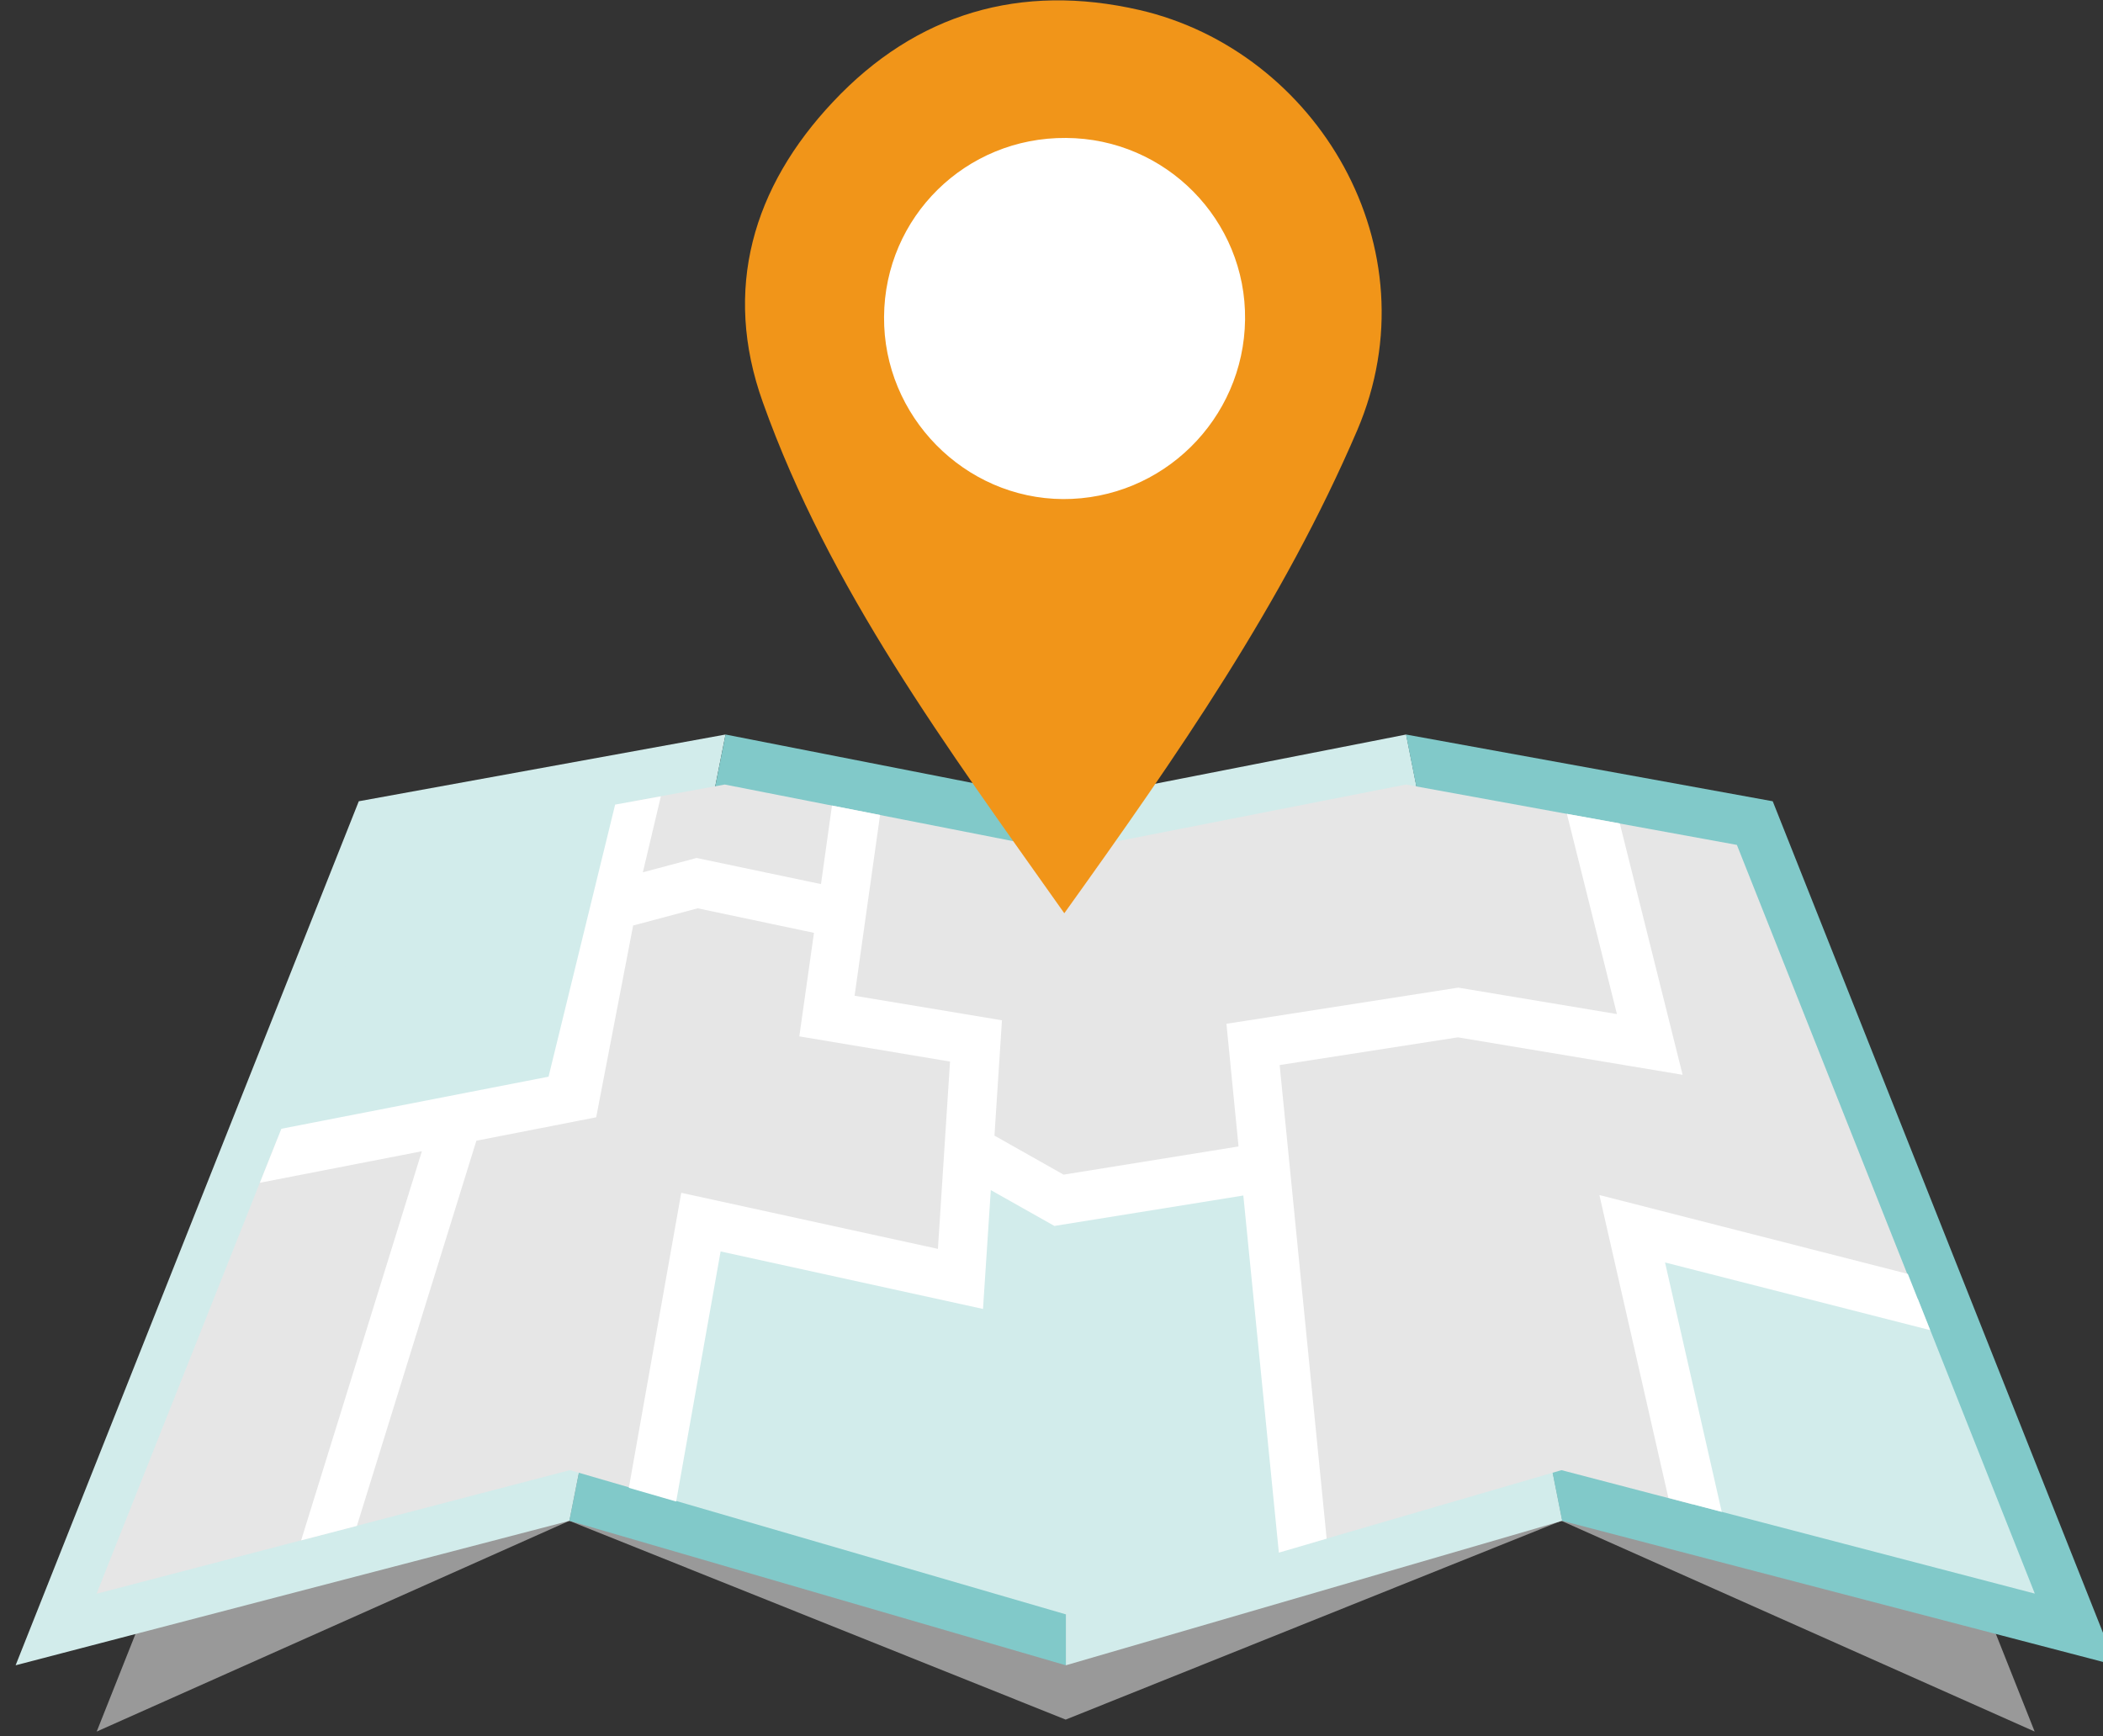 <?xml version="1.0" encoding="UTF-8"?>
<svg xmlns="http://www.w3.org/2000/svg" width="132px" height="109px" viewBox="0 0 132 109">
  <rect x="0" y="0" width="132" height="109" fill="#333333" stroke="none"/>
  <path d="m35.74,95.47l-29.67,13.23,18.67-47.01,20.77-3.78,21.38,4.19,21.38-4.19,20.77,3.78,18.67,47.01-29.71-13.23-31.11,12.48-31.16-12.48Z" style="fill:#999; stroke-width:0px;"></path>
  <path d="m35.74,95.47L.98,104.54l21.54-54.24,23.02-4.19-9.8,49.35Zm62.31,0l-31.15,9.07v-54.24l21.36-4.19,9.8,49.35Z" style="fill:#d2eceb; stroke-width:0px;"></path>
  <path d="m35.74,95.47l31.16,9.07v-54.24l-21.36-4.19-9.8,49.35Zm62.31,0l34.76,9.07-21.54-54.24-23.02-4.19,9.8,49.35Z" style="fill:#81c9c9; stroke-width:0px;"></path>
  <path d="m102.48,78.91l3.76,15.53-8.23-2.15-15.89,4.63-3.22-23.64-12.43,1.75-5.51-1.75-.67,6.71-16.82-2.24-2.54,16.04-5.16-1.5-29.71,7.76,11.36-28.6,18.3-2.31,4.03-18.84,5.74-1.05,21.39,4.2,21.37-4.2,20.77,3.79,11.32,28.51-17.88-2.64Z" style="fill:#e6e6e6; stroke-width:0px;"></path>
  <path d="m120.37,81.54l-17.9-2.63,3.77,15.52,21.48,5.61-7.34-18.5Zm-79.42,12.25l25.94,7.55,15.23-4.44-3.22-23.64-12.43,1.75-5.51-1.75-.67,6.72-16.81-2.24-2.53,16.04Zm-5.22-24.66l4.03-18.84-15.02,2.73-7.32,18.42,18.31-2.31Z" style="fill:#d2eceb; stroke-width:0px;"></path>
  <path d="m104.5,79.25l16.65,4.25-1.4-3.53-19.36-4.95,4.33,19.01,3.35.88-3.56-15.66Zm1.11-11.79l-3.94-15.77-3.32-.6,3.14,12.57-9.96-1.66-14.55,2.27.76,7.7-10.98,1.77-4.34-2.45.47-7.24-9.25-1.54,1.6-11.35-3.02-.59-.69,4.93-7.81-1.64-3.37.9,1.13-4.77-2.87.52-4.18,17.08-16.77,3.27-1.35,3.39,10.17-1.98-7.58,24.43,3.5-.91,7.5-24.18,7.52-1.47,2.32-12.04,4.05-1.08,7.3,1.54-.92,6.5,9.46,1.58-.76,11.76-16.11-3.52-3.29,18.52,2.97.86,2.79-15.7,16.47,3.61.49-7.46,3.99,2.25,11.86-1.91,2.23,22.42,3-.88-2.95-29.73,11.19-1.74,14.09,2.35Zm-38.92-34.8c-6.74-.03-12.3-5.67-12.25-12.46.05-6.84,5.6-12.28,12.45-12.24,6.84.05,12.34,5.63,12.25,12.43-.08,6.81-5.66,12.3-12.46,12.27h.02Z" style="fill:#fff; stroke-width:0px;"></path>
  <path d="m66.79,57.31c-7.38-10.44-14.73-20.34-18.91-32.06-2.54-7.09-.62-13.52,4.41-18.86,5.21-5.55,11.77-7.48,19.24-5.76,11.11,2.57,18.56,14.92,13.66,26.38-4.65,10.85-11.3,20.43-18.38,30.31h-.02Zm-.08-25.98c6.25.03,11.36-5.01,11.44-11.26.08-6.25-4.98-11.38-11.24-11.41-6.29-.05-11.38,4.96-11.42,11.23-.05,6.23,5.04,11.41,11.24,11.44h-.02Z" style="fill:#f19519; stroke-width:0px;"></path>
</svg>
